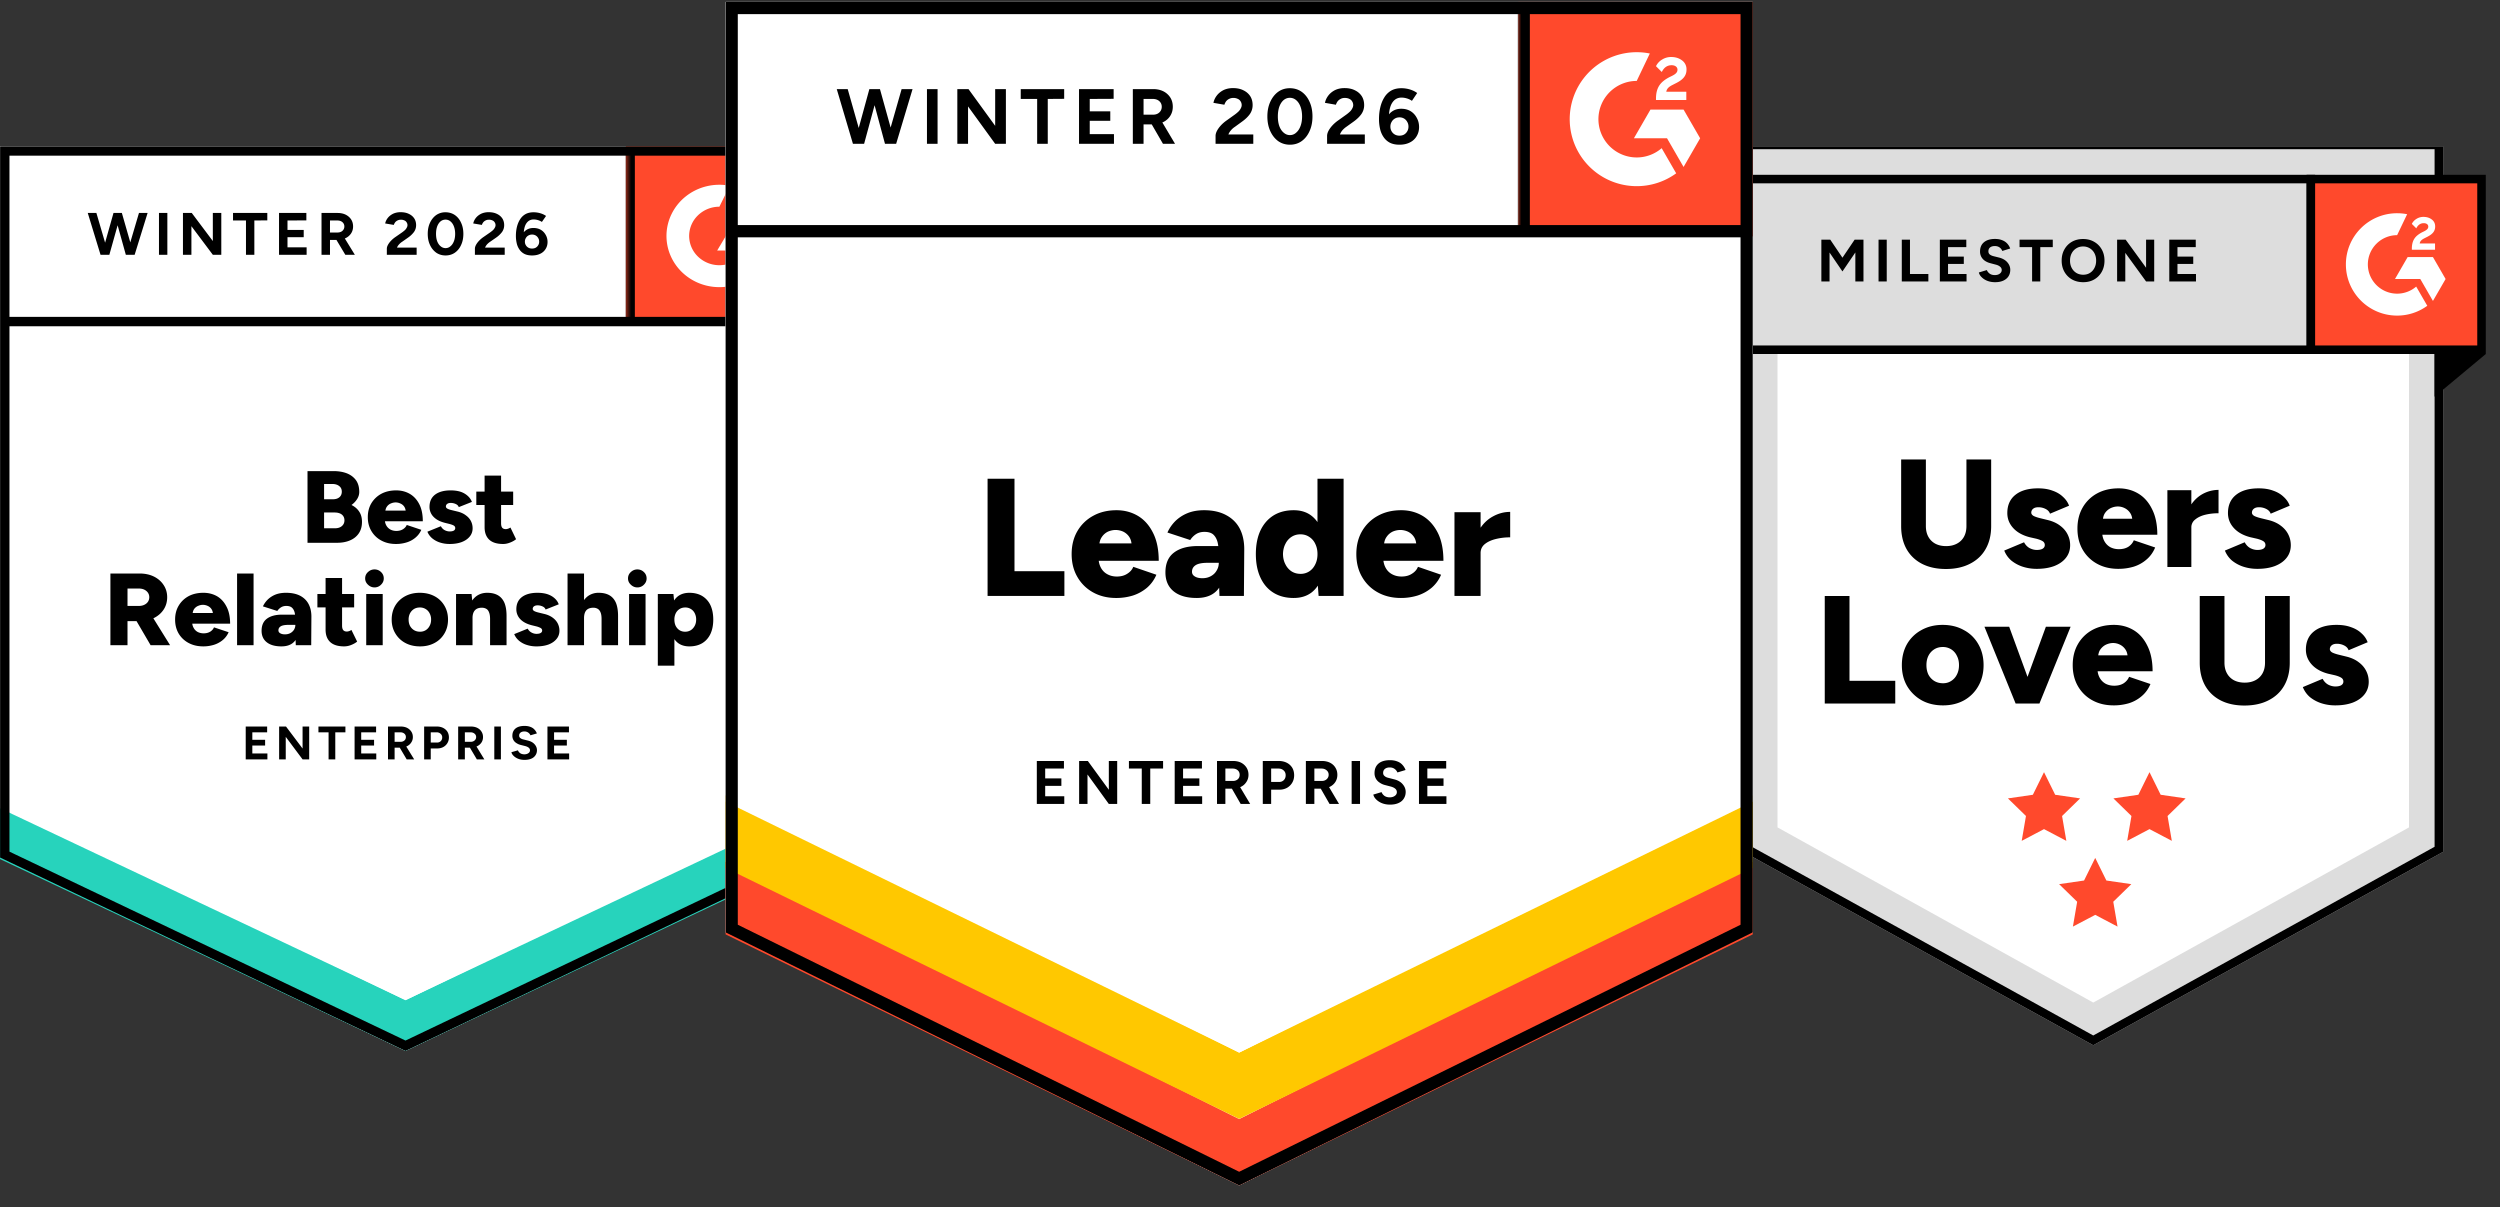 <svg xmlns="http://www.w3.org/2000/svg" width="410" height="198" fill="none" viewBox="0 0 410 198"><rect x="0" y="0" width="410" height="198" fill="#333333" stroke="none"/><g clip-path="url(#a)"><g clip-path="url(#b)"><path fill="#ddd" d="m285.912 139.698 57.381 31.721 57.38-31.721V23.071H285.912z"/><path stroke="#000" stroke-width="1.4" d="m399.973 139.285-56.68 31.335-56.681-31.335V23.771h113.361z"/><path fill="#fff" d="m291.511 135.693 51.782 28.729 51.782-28.729V30.068H291.511z"/><path fill="#ff492c" d="m335.218 126.635 1.83 3.707 4.091.595-2.96 2.886.699 4.076-3.66-1.926-3.659 1.926.699-4.076-2.961-2.886 4.092-.595zM352.518 126.635l1.83 3.707 4.091.595-2.96 2.886.699 4.076-3.66-1.926-3.659 1.926.699-4.076-2.961-2.886 4.091-.595zM343.616 140.698l1.829 3.707 4.091.595-2.96 2.886.699 4.075-3.659-1.925-3.66 1.925.699-4.075-2.961-2.886 4.092-.595z"/><path fill="#000" d="M319.119 93.314q-2.267 0-3.93-.857-1.637-.856-2.519-2.418-.88-1.587-.881-3.754V75.354h4.055v10.933q0 1.006.403 1.738.403.73 1.134 1.133.756.404 1.789.403 1.007 0 1.763-.403.756-.402 1.159-1.133.403-.73.403-1.739V75.354h4.056v10.933q0 2.166-.907 3.753-.882 1.562-2.57 2.418-1.662.857-3.955.857m14.917-.025a7.4 7.4 0 0 1-2.317-.353 5.9 5.9 0 0 1-1.864-1.008q-.781-.68-1.159-1.637l3.249-1.36q.328.63.907.957.58.302 1.184.302t.958-.201q.352-.227.352-.605a.71.71 0 0 0-.352-.63q-.354-.225-1.033-.403l-1.109-.252q-1.738-.453-2.695-1.511t-.957-2.444q0-1.94 1.335-2.998t3.703-1.058q1.36 0 2.368.378 1.032.353 1.713 1.008.705.63 1.007 1.461l-3.123 1.31q-.177-.504-.731-.78a2.6 2.6 0 0 0-1.184-.278q-.554 0-.856.252a.79.79 0 0 0-.303.63q0 .302.353.529.378.201 1.083.378l1.335.327q1.184.303 1.991.932.805.605 1.209 1.436.403.806.403 1.738 0 1.209-.706 2.091-.68.857-1.914 1.335-1.234.454-2.847.454m13.365 0q-1.965 0-3.477-.832a6.05 6.05 0 0 1-2.368-2.317q-.856-1.486-.856-3.451t.856-3.452a6.05 6.05 0 0 1 2.368-2.317q1.537-.832 3.527-.832 1.788 0 3.225.857 1.436.857 2.267 2.57.856 1.688.856 4.181h-9.472l.429-.478q0 .855.352 1.511.353.655.983 1.008.63.327 1.41.327.933 0 1.562-.403.63-.428.882-1.058l3.502 1.184q-.504 1.21-1.436 1.99a5.9 5.9 0 0 1-2.091 1.159 8.8 8.8 0 0 1-2.519.353m-2.545-7.684-.403-.529h5.643l-.378.53q0-.958-.378-1.487a2.25 2.25 0 0 0-.932-.806 2.5 2.5 0 0 0-1.083-.252q-.554 0-1.134.252a2.4 2.4 0 0 0-.957.806q-.378.53-.378 1.486m13.492.857q0-2.04.806-3.4.831-1.362 2.066-2.041a5.44 5.44 0 0 1 2.62-.68v3.829q-1.159 0-2.192.251-1.008.252-1.637.781a1.6 1.6 0 0 0-.63 1.31zm-2.897 6.524V80.391h3.93v12.595zm14.773.303a7.4 7.4 0 0 1-2.317-.353 5.9 5.9 0 0 1-1.865-1.008 4.2 4.2 0 0 1-1.158-1.637l3.249-1.36q.328.63.907.957.58.302 1.184.302.605 0 .957-.201.353-.227.353-.605a.71.71 0 0 0-.353-.63q-.353-.225-1.032-.403l-1.109-.252q-1.738-.453-2.695-1.511-.958-1.058-.958-2.444 0-1.94 1.336-2.998 1.335-1.058 3.703-1.058 1.36 0 2.368.378 1.032.353 1.713 1.008.705.63 1.007 1.461l-3.123 1.31q-.177-.504-.731-.78a2.6 2.6 0 0 0-1.184-.278q-.554 0-.856.252a.79.79 0 0 0-.303.63q0 .302.353.529.378.201 1.083.378l1.335.327q1.185.303 1.99.932.807.605 1.21 1.436.402.806.403 1.738 0 1.209-.706 2.091-.68.857-1.914 1.335-1.234.454-2.847.454m-70.964 22.09V97.745h4.056v13.905h7.507v3.729zm19.396.302q-1.99 0-3.502-.831a6.4 6.4 0 0 1-2.393-2.343q-.856-1.487-.856-3.426t.831-3.426a6.04 6.04 0 0 1 2.368-2.318q1.536-.856 3.476-.856 1.99 0 3.502.856a5.83 5.83 0 0 1 2.368 2.318q.856 1.486.856 3.426t-.856 3.426a6.04 6.04 0 0 1-2.343 2.343q-1.512.831-3.451.831m0-3.628q.756 0 1.335-.377.605-.378.932-1.033.353-.68.353-1.562t-.353-1.537a2.5 2.5 0 0 0-.932-1.058 2.56 2.56 0 0 0-1.386-.378q-.78 0-1.385.378a2.66 2.66 0 0 0-.957 1.058q-.328.655-.328 1.537t.328 1.562q.352.655.957 1.033.63.377 1.436.377m12.259 3.326 4.61-12.596h4.056l-5.114 12.596zm-.353 0-5.114-12.596h4.056l4.61 12.596zm16.064.302q-1.965 0-3.477-.831a6.05 6.05 0 0 1-2.368-2.318q-.856-1.486-.856-3.451t.856-3.451a6.05 6.05 0 0 1 2.368-2.318q1.537-.831 3.527-.831 1.789 0 3.225.856 1.436.857 2.267 2.57.856 1.688.856 4.181h-9.472l.429-.478q0 .857.352 1.511.353.656.983 1.008.63.327 1.411.327.932 0 1.561-.403.63-.428.882-1.058l3.502 1.184q-.504 1.21-1.436 1.99a5.9 5.9 0 0 1-2.091 1.159 8.8 8.8 0 0 1-2.519.353m-2.545-7.683-.403-.529h5.643l-.378.529q0-.958-.377-1.487a2.25 2.25 0 0 0-.933-.806 2.5 2.5 0 0 0-1.083-.252q-.554 0-1.133.252-.555.252-.958.806-.378.529-.378 1.487m24.006 7.708q-2.267 0-3.93-.856-1.637-.856-2.519-2.419-.88-1.587-.881-3.753V97.745h4.055v10.933q0 1.008.404 1.738a2.83 2.83 0 0 0 1.133 1.134q.756.403 1.789.403 1.007 0 1.763-.403.756-.404 1.159-1.134t.403-1.738V97.745h4.056v10.933q0 2.166-.907 3.753-.882 1.563-2.57 2.419-1.662.856-3.955.856m14.917-.025a7.4 7.4 0 0 1-2.317-.353 5.9 5.9 0 0 1-1.865-1.007q-.78-.681-1.158-1.638l3.249-1.36q.328.63.907.957.58.303 1.184.302.604 0 .957-.201.353-.227.353-.605a.71.71 0 0 0-.353-.629q-.353-.227-1.032-.404l-1.109-.251q-1.738-.455-2.695-1.512-.957-1.058-.958-2.443 0-1.94 1.336-2.998 1.335-1.058 3.703-1.058 1.36 0 2.368.378 1.032.353 1.713 1.007.705.63 1.007 1.461l-3.123 1.31q-.176-.504-.731-.781a2.6 2.6 0 0 0-1.184-.277q-.554 0-.856.252a.79.79 0 0 0-.303.63q0 .302.353.529.378.201 1.083.378l1.335.327q1.185.303 1.99.932.807.605 1.21 1.436.402.807.403 1.738 0 1.21-.706 2.091-.68.857-1.914 1.335-1.234.454-2.847.454"/><path fill="#ddd" d="M378.98 29.369h-99.365v27.99h99.365z"/><path stroke="#000" stroke-width="1.4" d="M378.98 29.369h-99.365v27.99h99.365z"/><path fill="#000" d="M298.703 46.163v-6.858h1.46l1.998 2.959 1.999-2.959h1.449v6.858h-1.332v-4.761l-2.116 3.115-2.116-3.106v4.752zm9.379 0v-6.858h1.343v6.858zm3.812 0v-6.858h1.342v5.633h3.017v1.225zm6.241 0v-6.858h4.34v1.225h-2.997v1.557h2.586v1.195h-2.586v1.656h3.036v1.225zm9.051.117q-.519 0-.97-.127a3 3 0 0 1-.803-.353 2.7 2.7 0 0 1-.588-.519 1.5 1.5 0 0 1-.294-.597l1.313-.392q.127.333.451.578.322.234.813.245.52.009.842-.226.333-.236.333-.607a.67.67 0 0 0-.264-.539q-.255-.226-.705-.343l-.892-.235a2.9 2.9 0 0 1-.882-.382 1.94 1.94 0 0 1-.597-.647 1.8 1.8 0 0 1-.216-.891q0-.97.637-1.509.646-.549 1.822-.548.657 0 1.146.195.5.186.833.54.333.352.51.832l-1.303.402a1.2 1.2 0 0 0-.431-.568q-.315-.236-.794-.236-.49 0-.774.226-.274.225-.274.636a.64.64 0 0 0 .215.51q.225.186.608.284l.901.225q.882.216 1.371.774.49.558.49 1.244 0 .608-.294 1.068-.294.45-.852.706t-1.352.254m6.078-.117V40.53h-2.057v-1.225h5.447v1.225h-2.048v5.633zm8.386.117q-1.038 0-1.842-.45a3.3 3.3 0 0 1-1.244-1.254q-.451-.804-.451-1.832 0-1.05.451-1.842.45-.804 1.234-1.254.794-.45 1.822-.45 1.039 0 1.823.46.793.45 1.244 1.254.45.794.45 1.832 0 1.028-.45 1.832a3.26 3.26 0 0 1-1.235 1.254q-.783.45-1.802.45m0-1.224q.627 0 1.097-.294.48-.304.745-.823.274-.52.274-1.195 0-.687-.274-1.205a2.06 2.06 0 0 0-1.872-1.117 2.06 2.06 0 0 0-1.861 1.117q-.274.519-.274 1.205 0 .676.274 1.195.275.519.764.823.49.294 1.127.294m5.556 1.107v-6.858h1.401l3.35 4.605v-4.605h1.332v6.858h-1.332l-3.409-4.693v4.693zm8.556 0v-6.858h4.34v1.225h-2.998v1.557h2.587v1.195h-2.587v1.656h3.037v1.225z"/><path fill="#ff492c" stroke="#000" stroke-width="1.4" d="M406.97 29.369h-27.99v27.99h27.99z"/><path fill="#fff" fill-rule="evenodd" d="M399.345 39.923h-2.512c.068-.394.311-.613.804-.863l.463-.235c.827-.424 1.267-.9 1.267-1.68q0-.739-.569-1.158c-.371-.28-.827-.417-1.35-.417a2.1 2.1 0 0 0-1.146.326c-.341.212-.6.484-.759.825l.729.727q.42-.85 1.229-.848c.455 0 .736.234.736.56 0 .273-.137.5-.66.764l-.296.144q-.966.487-1.351 1.12c-.258.417-.387.954-.387 1.598v.174h3.802zM399.003 42.162h-4.151l-2.076 3.597h4.152l2.075 3.596 2.076-3.596z" clip-rule="evenodd"/><path fill="#fff" fill-rule="evenodd" d="M393.128 48.16a4.805 4.805 0 0 1-4.801-4.796 4.804 4.804 0 0 1 4.801-4.797l1.643-3.437a8.5 8.5 0 0 0-1.643-.16c-4.64 0-8.401 3.758-8.401 8.394s3.761 8.394 8.401 8.394a8.37 8.37 0 0 0 4.947-1.61l-1.82-3.15a4.78 4.78 0 0 1-3.127 1.163" clip-rule="evenodd"/><path fill="#000" d="m287.312 65.056-8.397-6.997h8.397zM399.273 65.056l8.397-6.997h-8.397z"/></g></g><g clip-path="url(#c)"><path fill="#fff" d="m0 140.627 66.5 31.721 66.5-31.721V24H0z"/><path fill="#fff" d="m0 140.627 66.5 31.721 66.5-31.721V24H0z"/><path fill="#000" d="m20.767 41.784 2.024-6.858h1.416l-2.125 6.858zm-4.28 0-2.095-6.858h1.416l2.01 6.858zm.189 0 1.937-6.858h1.243l-1.923 6.858zm3.96 0-1.907-6.858h1.257l1.966 6.858zm5.436 0v-6.858h1.374v6.858zm3.933 0v-6.858h1.445l3.455 4.604v-4.604h1.388v6.858h-1.388l-3.513-4.689v4.689zm10.336 0v-5.626h-2.125v-1.232h5.623v1.218l-2.125.014v5.626zm5.421 0v-6.858h4.482v1.218l-3.094.014v1.553h2.66v1.19h-2.66v1.665h3.137v1.218zm6.968 0v-6.858h2.631q.752 0 1.33.28.578.294.896.784t.319 1.147q0 .645-.333 1.148a2.2 2.2 0 0 1-.925.784q-.593.28-1.33.28h-1.2v2.435zm3.903 0-1.648-2.758 1.07-.727 2.14 3.485zm-2.515-3.653h1.258q.303 0 .564-.126a1 1 0 0 0 .39-.35.93.93 0 0 0 .144-.518q0-.434-.332-.714-.318-.266-.839-.266h-1.185zm9.324 3.653v-.994q0-.28.174-.616.188-.35.506-.686.333-.35.766-.643l1.07-.742q.216-.155.42-.336.201-.182.317-.406.13-.225.13-.42a.8.8 0 0 0-.13-.462.75.75 0 0 0-.361-.322 1.3 1.3 0 0 0-.593-.125q-.303 0-.55.126a1.1 1.1 0 0 0-.39.307q-.144.197-.216.42l-1.417-.238q.101-.49.433-.91.333-.42.868-.685a2.9 2.9 0 0 1 1.229-.252q.795 0 1.359.28.564.265.881.742.304.475.304 1.105t-.362 1.134a4.2 4.2 0 0 1-.983.924l-.954.671a2.3 2.3 0 0 0-.506.434 1.8 1.8 0 0 0-.332.518h3.224v1.176zm9.628.111q-.852 0-1.517-.447a3.16 3.16 0 0 1-1.027-1.26q-.376-.798-.376-1.833t.376-1.834q.376-.797 1.026-1.26a2.6 2.6 0 0 1 1.504-.447q.867 0 1.532.448.666.462 1.027 1.26.376.797.376 1.833 0 1.035-.376 1.833-.361.798-1.027 1.26-.65.447-1.518.447m0-1.203q.463 0 .81-.308.36-.294.564-.826.202-.518.202-1.203t-.202-1.218-.564-.825a1.23 1.23 0 0 0-.824-.294 1.25 1.25 0 0 0-.81.294q-.346.292-.549.825-.188.532-.188 1.218t.188 1.203q.203.532.564.826.36.308.81.308m4.814 1.092v-.994q0-.28.174-.616.188-.35.506-.686a4.6 4.6 0 0 1 .766-.643l1.07-.742q.216-.155.42-.336.201-.182.317-.406.13-.225.13-.42a.8.8 0 0 0-.13-.462.75.75 0 0 0-.361-.322 1.3 1.3 0 0 0-.608-.125q-.303 0-.534.126a1.1 1.1 0 0 0-.39.307q-.146.197-.218.42l-1.416-.238q.101-.49.433-.91.333-.42.868-.685a2.9 2.9 0 0 1 1.229-.252q.795 0 1.359.28.564.265.881.742.304.475.304 1.105t-.361 1.134a4.2 4.2 0 0 1-.983.924l-.97.671q-.288.196-.505.434a2 2 0 0 0-.318.518h3.224v1.176zm9.368.111q-.708 0-1.214-.237a2.2 2.2 0 0 1-.824-.7 2.9 2.9 0 0 1-.463-1.022 5.3 5.3 0 0 1-.144-1.26q0-.783.173-1.483.175-.7.52-1.231.347-.546.897-.854.55-.294 1.315-.294a4 4 0 0 1 1.085.154q.534.154.954.448l-.68.98a2.558 2.558 0 0 0-1.344-.406q-.78 0-1.215.657-.448.672-.433 2.114l-.275-.196q.231-.533.723-.854.492-.322 1.157-.322.68 0 1.2.294.52.307.809.84.303.517.304 1.161 0 .645-.319 1.148a2.03 2.03 0 0 1-.881.784q-.564.28-1.345.28m0-1.133q.348 0 .607-.14.261-.154.405-.406.16-.252.16-.588t-.16-.587a1.1 1.1 0 0 0-.405-.42 1.17 1.17 0 0 0-.607-.154q-.332 0-.593.154a1.05 1.05 0 0 0-.419.42q-.159.252-.159.587 0 .336.16.588.144.252.418.406.261.14.593.14M50.432 89.017V77.261h4.25q1.243 0 2.197.364.955.378 1.504 1.134.535.756.535 1.917 0 .615-.347 1.162-.333.545-.926.98.839.42 1.273 1.105.448.672.448 1.665 0 1.105-.52 1.876-.522.77-1.446 1.161-.911.392-2.14.392zm2.718-2.38h1.792q.708 0 1.128-.363.42-.364.419-.938 0-.6-.434-.951-.433-.336-1.2-.336H53.15zm0-4.757h1.445q.665 0 1.055-.322.405-.336.405-.924 0-.602-.434-.924-.419-.336-1.127-.336H53.15zm11.782 7.333q-1.345 0-2.386-.56a4.15 4.15 0 0 1-1.633-1.553q-.593-.994-.593-2.281 0-1.316.593-2.296a4.26 4.26 0 0 1 1.648-1.553q1.04-.546 2.414-.546 1.229 0 2.212.56.997.574 1.576 1.707.578 1.12.578 2.8h-6.52l.289-.323q0 .574.246 1.008.245.434.68.672.432.225.968.224.636 0 1.084-.28t.622-.7l2.385.798a3.45 3.45 0 0 1-.983 1.301 4.1 4.1 0 0 1-1.446.77 5.8 5.8 0 0 1-1.734.252m-1.75-5.136-.274-.336h3.888l-.245.336q0-.615-.26-.994a1.44 1.44 0 0 0-.651-.518 1.8 1.8 0 0 0-.752-.168q-.39 0-.78.168a1.44 1.44 0 0 0-.651.518q-.275.378-.275.994m10.568 5.136a5.2 5.2 0 0 1-1.59-.238 3.8 3.8 0 0 1-1.272-.686 2.75 2.75 0 0 1-.796-1.091l2.212-.896q.231.434.622.644.404.21.824.21.434 0 .68-.14a.47.47 0 0 0 .23-.406.47.47 0 0 0-.245-.42q-.246-.14-.723-.266l-.737-.182q-1.215-.308-1.865-.993a2.3 2.3 0 0 1-.65-1.624q0-1.302.91-2.001.925-.7 2.559-.7.91 0 1.62.224a3.3 3.3 0 0 1 1.17.672q.477.42.694.993l-2.154.854q-.115-.336-.492-.504a1.9 1.9 0 0 0-.824-.182q-.39 0-.592.168a.5.5 0 0 0-.203.42q0 .21.246.35t.737.252l.926.224q.81.195 1.358.616.564.405.839.951t.275 1.176q0 .784-.477 1.357-.478.588-1.33.91-.84.308-1.952.308m8.775 0q-1.546 0-2.299-.714-.75-.714-.751-2.029v-8.467h2.703v7.81q0 .503.188.74.188.225.593.225.159 0 .361-.07.218-.07.39-.196l.926 1.917q-.405.335-.998.56-.578.225-1.113.224m-4.41-6.396V80.62h6.044v2.197zm-60.008 22.994V94.055h4.77q1.33 0 2.343.49 1.026.504 1.604 1.386.593.881.593 2.015 0 1.148-.593 2.043-.593.882-1.619 1.386-1.041.49-2.37.49H20.91v3.946zm6.592 0-2.732-4.674 2.096-1.484 3.831 6.158zm-3.788-6.438h1.88q.492 0 .867-.181.39-.183.607-.504a1.34 1.34 0 0 0 .217-.742q0-.615-.477-1.022-.477-.406-1.258-.406h-1.835zm12.419 6.634q-1.359 0-2.4-.56a4.16 4.16 0 0 1-1.634-1.553q-.578-.994-.578-2.281 0-1.315.593-2.296.593-.993 1.633-1.553 1.041-.546 2.415-.546 1.228 0 2.226.56.983.574 1.561 1.707.593 1.12.593 2.799h-6.534l.303-.321q0 .573.246 1.007.231.434.665.672.434.224.983.224.636 0 1.084-.28.435-.28.607-.7l2.4.798a3.45 3.45 0 0 1-.983 1.301 4.3 4.3 0 0 1-1.446.77 5.9 5.9 0 0 1-1.734.252m-1.75-5.136-.289-.336h3.89l-.247.336q0-.616-.26-.994a1.46 1.46 0 0 0-.636-.518 1.9 1.9 0 0 0-.766-.167q-.376 0-.766.167a1.53 1.53 0 0 0-.665.518q-.26.378-.26.994m7.3 4.94V94.055h2.704v11.756zm9.629 0-.072-1.819v-2.365q0-.672-.116-1.176-.13-.504-.434-.784-.318-.294-.94-.294-.49 0-.852.224-.361.225-.622.602l-2.356-.756q.289-.615.795-1.12a4 4 0 0 1 1.258-.81q.75-.295 1.734-.295 1.359 0 2.299.476.94.49 1.402 1.371.463.868.463 2.058l-.03 4.688zm-2.356.196q-1.548 0-2.4-.672-.853-.67-.853-1.889 0-1.33.882-1.987.896-.658 2.486-.658h2.371v1.679h-1.344q-.868 0-1.258.238-.375.238-.376.658 0 .308.29.476.288.182.78.182.506 0 .896-.21.375-.21.593-.56.216-.364.217-.784h.68q0 1.68-.738 2.603-.723.924-2.226.924m10.293 0q-1.533 0-2.299-.714-.752-.713-.752-2.029v-8.467H56.1v7.809q0 .504.202.742.188.224.578.224.16 0 .376-.07.202-.07.376-.196l.94 1.917q-.42.336-.998.56a3.1 3.1 0 0 1-1.127.224m-4.395-6.396v-2.197h6.028v2.197zm8.009 6.2v-8.397h2.703v8.397zm1.359-9.475q-.608 0-1.07-.447-.463-.434-.463-1.022 0-.63.463-1.05.462-.433 1.07-.433.62 0 1.07.433.448.42.448 1.05 0 .587-.449 1.022a1.46 1.46 0 0 1-1.07.448m7.474 9.671q-1.373 0-2.415-.56a4.16 4.16 0 0 1-1.633-1.553q-.607-.994-.607-2.281 0-1.289.578-2.281.593-.994 1.633-1.554 1.056-.56 2.386-.56 1.373 0 2.428.56a4.05 4.05 0 0 1 1.62 1.553q.592.994.592 2.282 0 1.287-.592 2.281a4.05 4.05 0 0 1-1.62 1.553q-1.041.56-2.37.56m0-2.407q.52 0 .925-.252t.636-.7q.246-.447.246-1.035a2.1 2.1 0 0 0-.246-1.036 1.7 1.7 0 0 0-.65-.7 1.77 1.77 0 0 0-.955-.252q-.534 0-.954.252-.405.252-.65.7a2.2 2.2 0 0 0-.232 1.036q0 .588.231 1.035.246.448.665.7t.984.252m5.898 2.211v-8.397h2.544l.16 1.54v6.857zm5.58 0v-4.296h2.703v4.296zm0-4.296q0-.672-.159-1.064-.143-.406-.434-.588a1.4 1.4 0 0 0-.708-.196q-.78-.014-1.171.406-.405.434-.405 1.302h-.81q0-1.33.405-2.254.42-.937 1.142-1.427.723-.476 1.677-.476 1.04 0 1.75.406.708.406 1.07 1.246.346.84.346 2.155v.49zm7.619 4.492a5.1 5.1 0 0 1-1.59-.238 3.7 3.7 0 0 1-1.273-.686 2.74 2.74 0 0 1-.795-1.091l2.212-.896q.231.434.636.644.39.21.81.21.433 0 .68-.14.245-.154.245-.406 0-.265-.26-.42a3.2 3.2 0 0 0-.723-.266l-.737-.182q-1.215-.308-1.865-.993a2.31 2.31 0 0 1-.65-1.624q0-1.3.91-2.001.925-.7 2.559-.7.91 0 1.619.224.708.239 1.185.672.477.42.68.993l-2.154.854q-.116-.336-.492-.504a1.9 1.9 0 0 0-.824-.181q-.375 0-.593.167a.5.5 0 0 0-.202.42q0 .21.246.35.26.14.737.252l.925.224q.81.196 1.374.616.549.406.824.951.274.546.274 1.176 0 .784-.477 1.358-.477.587-1.315.909-.853.308-1.966.308m5.088-.196V94.055h2.704v11.756zm5.58 0v-4.296h2.704v4.296zm0-4.296q0-.672-.159-1.064-.159-.406-.448-.588a1.37 1.37 0 0 0-.694-.196q-.78-.014-1.185.406-.39.434-.39 1.302h-.824q0-1.33.419-2.254.42-.937 1.142-1.427a2.93 2.93 0 0 1 1.648-.476q1.07 0 1.778.406t1.07 1.246q.347.84.347 2.155v.49zm4.511 4.296v-8.397h2.703v8.397zm1.359-9.475q-.608 0-1.07-.447-.463-.434-.463-1.022 0-.63.463-1.05.462-.433 1.07-.433.621 0 1.07.433.447.42.448 1.05 0 .587-.448 1.022a1.46 1.46 0 0 1-1.07.448m3.354 12.834V97.414h2.559l.159 1.54v10.216zm5.175-3.163q-1.07 0-1.807-.518-.723-.531-1.084-1.525-.376-.994-.376-2.351 0-1.372.376-2.365.361-.98 1.084-1.512.738-.518 1.807-.518 1.214 0 2.096.518a3.5 3.5 0 0 1 1.359 1.511q.463.994.463 2.366 0 1.357-.463 2.351-.477.994-1.359 1.525-.882.518-2.096.518m-.694-2.407q.521 0 .925-.252.391-.252.637-.7.245-.447.245-1.035a2.2 2.2 0 0 0-.231-1.036 1.63 1.63 0 0 0-.636-.7 1.7 1.7 0 0 0-.925-.252q-.52 0-.926.252a1.74 1.74 0 0 0-.636.714 2.3 2.3 0 0 0-.216 1.022q0 .588.216 1.035.232.448.622.7.405.252.925.252M40.298 124.537v-5.388h3.513v.951h-2.429v1.232h2.096v.937h-2.096v1.302h2.472v.966zm5.479 0v-5.388h1.127l2.718 3.61v-3.61h1.084v5.388h-1.084l-2.76-3.695v3.695zm8.11 0V120.1h-1.663v-.951h4.424v.951h-1.662v4.437zm4.265 0v-5.388h3.527v.951h-2.443v1.232h2.11v.937h-2.11v1.302h2.472v.966zm5.479 0v-5.388h2.067q.593 0 1.04.209a1.8 1.8 0 0 1 .71.616q.26.392.26.91 0 .503-.275.896-.261.405-.723.615-.463.224-1.055.224h-.94v1.918zm3.064 0-1.286-2.17.824-.573 1.691 2.743zm-1.98-2.883h.997a.9.9 0 0 0 .434-.098.77.77 0 0 0 .318-.28.75.75 0 0 0 .101-.392.7.7 0 0 0-.245-.56q-.261-.224-.665-.224h-.94zm4.843 2.883v-5.388h2.067q.579 0 1.04.223.45.225.71.63.245.406.245.938a1.75 1.75 0 0 1-.91 1.567q-.434.238-.998.238h-1.07v1.792zm1.084-2.757h1.04q.363 0 .608-.238a.83.83 0 0 0 .231-.602.75.75 0 0 0-.26-.602.95.95 0 0 0-.665-.238h-.954zm4.496 2.757v-5.388h2.067q.593 0 1.041.209.463.225.708.616.26.392.26.91 0 .503-.26.896a1.74 1.74 0 0 1-.737.615q-.462.224-1.04.224h-.94v1.918zm3.065 0-1.287-2.17.839-.573 1.677 2.743zm-1.966-2.883h.983a.9.9 0 0 0 .433-.098.77.77 0 0 0 .318-.28.68.68 0 0 0 .116-.392.68.68 0 0 0-.26-.56q-.26-.224-.665-.224h-.925zm4.828 2.883v-5.388h1.084v5.388zm4.959.084q-.42 0-.781-.098a2.4 2.4 0 0 1-.65-.28 2 2 0 0 1-.478-.406 1.1 1.1 0 0 1-.245-.476l1.07-.308q.1.266.36.462.261.182.666.196.42 0 .68-.182.273-.182.274-.476a.55.55 0 0 0-.217-.434q-.203-.167-.578-.266l-.723-.182a2.1 2.1 0 0 1-.708-.307 1.353 1.353 0 0 1-.665-1.204q0-.756.52-1.19.52-.42 1.475-.419.534 0 .94.153.404.141.664.42.274.28.42.658l-1.056.308a1 1 0 0 0-.347-.434 1.06 1.06 0 0 0-.65-.196q-.39 0-.622.182a.6.6 0 0 0-.231.504.46.46 0 0 0 .188.392q.173.153.477.224l.737.182q.723.168 1.113.601.405.449.405.98 0 .475-.246.84a1.48 1.48 0 0 1-.694.56q-.448.195-1.098.196m3.758-.084v-5.388h3.528v.951h-2.443v1.232h2.096v.937h-2.096v1.302h2.472v.966z"/><path fill="#ff492c" d="M102.641 24H133v29.39h-30.359z"/><mask id="d" width="31" height="30" x="102" y="24" maskUnits="userSpaceOnUse" style="mask-type:luminance"><path fill="#fff" d="M102.641 24H133v29.39h-30.359z"/></mask><g mask="url(#d)"><path fill="#fff" fill-rule="evenodd" d="M124.4 35.255h-2.594c.071-.393.321-.613.83-.862l.479-.235c.854-.424 1.31-.902 1.31-1.68a1.33 1.33 0 0 0-.144-.651 1.36 1.36 0 0 0-.445-.508c-.384-.28-.854-.417-1.395-.417a2.2 2.2 0 0 0-1.184.326 1.96 1.96 0 0 0-.783.826l.751.727c.291-.569.714-.849 1.271-.849.47 0 .76.235.76.56 0 .273-.141.5-.682.764l-.305.145c-.666.326-1.129.696-1.395 1.12-.267.416-.4.954-.4 1.597v.174h3.926v-1.037m-.354 2.24h-4.288l-2.144 3.596h4.288l2.144 3.596 2.145-3.596z" clip-rule="evenodd"/><path fill="#fff" fill-rule="evenodd" d="M117.978 43.494a5.05 5.05 0 0 1-3.504-1.406 4.73 4.73 0 0 1-1.454-3.392 4.72 4.72 0 0 1 1.455-3.39 5.05 5.05 0 0 1 3.503-1.406l1.698-3.437a8.96 8.96 0 0 0-3.802.087 8.8 8.8 0 0 0-3.398 1.653 8.44 8.44 0 0 0-2.34 2.902 8.147 8.147 0 0 0-.173 6.805 8.4 8.4 0 0 0 1.881 2.724 8.7 8.7 0 0 0 2.814 1.82 8.9 8.9 0 0 0 3.32.638 8.84 8.84 0 0 0 5.111-1.61l-1.88-3.151a5.03 5.03 0 0 1-3.231 1.163" clip-rule="evenodd"/><path stroke="#000" stroke-width="1.535" d="M103.348 24.934v27.805"/></g><path fill="#27d3bc" d="M0 140.887v-9.097l66.5 32.248L133 131.79v9.097l-66.5 31.461z"/><path fill="#fff" d="M0 132.554v-9.096l66.5 32.247 66.5-32.247v9.096l-66.5 31.461z"/><path fill="#fff" d="M0 124.248v-9.096L66.5 147.4l66.5-32.248v9.096l-66.5 31.461z"/><path stroke="#000" stroke-width="1.535" d="M132.385 52.739H.903m131.312 87.416L66.5 171.501.785 140.155V24.76h131.43z"/></g><g clip-path="url(#e)"><path fill="#fff" d="m119 152.899 84.223 41.5 84.224-41.5V.319H119z"/><path fill="#fff" d="m119 152.899 84.223 41.5 84.224-41.5V.319H119z"/><path fill="#000" d="m145.302 23.585 2.563-8.972h1.794l-2.691 8.972zm-5.42 0-2.655-8.972h1.795l2.545 8.972zm.238 0 2.454-8.972h1.574l-2.435 8.972zm5.017 0-2.417-8.972h1.593l2.49 8.972zm6.884 0v-8.972h1.74v8.972zm4.98 0v-8.972h1.831l4.376 6.024v-6.024h1.758v8.972h-1.758l-4.449-6.134v6.134zm13.092 0v-7.36h-2.692v-1.612h7.123v1.593l-2.692.019v7.36zm6.866 0v-8.972h5.676v1.593l-3.919.019v2.032h3.369v1.556h-3.369v2.179h3.974v1.593zm8.825 0v-8.972h3.332q.952 0 1.685.367a2.9 2.9 0 0 1 1.135 1.025q.403.641.403 1.501 0 .843-.422 1.502a2.8 2.8 0 0 1-1.171 1.025 3.8 3.8 0 0 1-1.685.366h-1.519v3.186zm4.943 0-2.087-3.607 1.355-.952 2.71 4.559zm-3.185-4.779h1.592q.385 0 .715-.165.31-.165.494-.457.183-.293.183-.678 0-.567-.421-.934-.404-.348-1.062-.347h-1.501zm11.809 4.779v-1.3q0-.366.22-.806.238-.457.641-.897.42-.458.97-.842l1.355-.97q.274-.202.531-.44.256-.237.403-.53.165-.295.165-.55 0-.348-.165-.604a.96.96 0 0 0-.458-.421 1.6 1.6 0 0 0-.751-.165 1.46 1.46 0 0 0-.695.165 1.4 1.4 0 0 0-.495.402 2 2 0 0 0-.274.55l-1.795-.312q.129-.64.55-1.19.42-.549 1.098-.897.696-.33 1.556-.33 1.007 0 1.721.367.715.348 1.117.97.385.622.385 1.447a2.54 2.54 0 0 1-.458 1.483q-.457.64-1.245 1.208l-1.208.879q-.385.256-.641.567a2.3 2.3 0 0 0-.421.678h4.083v1.538zm12.194.146q-1.08 0-1.922-.586-.825-.604-1.3-1.647t-.476-2.399q0-1.355.476-2.398.475-1.044 1.3-1.648.824-.585 1.904-.586 1.098 0 1.941.586.841.604 1.3 1.648.476 1.043.476 2.398t-.476 2.399q-.459 1.043-1.3 1.647-.824.586-1.923.586m0-1.574a1.47 1.47 0 0 0 1.026-.403q.458-.384.714-1.08.256-.678.256-1.575t-.256-1.593-.714-1.08a1.53 1.53 0 0 0-1.044-.384q-.568 0-1.025.384-.44.384-.696 1.08-.238.696-.238 1.593t.238 1.575q.256.696.714 1.08.458.403 1.025.403m6.097 1.428v-1.3q0-.366.22-.806.238-.457.641-.897.421-.458.97-.842l1.355-.97q.275-.202.531-.44.256-.237.403-.53.165-.295.165-.55 0-.348-.165-.604a.96.96 0 0 0-.458-.421q-.311-.165-.769-.165-.384 0-.677.165-.293.146-.495.402a2 2 0 0 0-.274.55l-1.795-.312q.129-.64.55-1.19.42-.549 1.098-.897.696-.33 1.557-.33 1.007 0 1.721.367.714.348 1.116.97.385.622.385 1.447a2.54 2.54 0 0 1-.458 1.483q-.458.64-1.245 1.208l-1.227.879q-.366.256-.64.567a2.5 2.5 0 0 0-.403.678h4.083v1.538zm11.865.146q-.897 0-1.538-.31a2.8 2.8 0 0 1-1.044-.916 3.8 3.8 0 0 1-.586-1.337 7 7 0 0 1-.183-1.648q0-1.025.22-1.94t.659-1.612a3.2 3.2 0 0 1 1.135-1.117q.696-.384 1.666-.384a4.8 4.8 0 0 1 1.374.201q.677.202 1.208.586l-.861 1.282a2.9 2.9 0 0 0-.86-.403 3.1 3.1 0 0 0-.842-.128q-.99 0-1.538.86-.568.88-.55 2.765l-.348-.256a2.5 2.5 0 0 1 .916-1.117q.622-.42 1.465-.421.86 0 1.519.384.66.403 1.026 1.099.384.677.384 1.52 0 .842-.403 1.5a2.6 2.6 0 0 1-1.116 1.026q-.715.366-1.703.366m0-1.483q.44 0 .769-.183.329-.201.512-.53.202-.33.202-.77t-.202-.769a1.4 1.4 0 0 0-.512-.549 1.45 1.45 0 0 0-.769-.201q-.421 0-.751.201a1.35 1.35 0 0 0-.531.55q-.201.329-.201.768 0 .44.201.77.183.329.531.53.33.183.751.183m-67.544 75.49V78.513h4.413v15.16h8.184v4.065zm21.093.33q-2.143 0-3.79-.916a6.64 6.64 0 0 1-2.582-2.545q-.934-1.611-.934-3.735 0-2.143.934-3.753a6.63 6.63 0 0 1 2.6-2.527q1.648-.915 3.827-.915 1.94 0 3.515.933 1.557.934 2.472 2.783.933 1.831.934 4.578h-10.327l.458-.513q0 .934.384 1.648.385.714 1.081 1.08.677.366 1.538.366 1.007 0 1.702-.457.714-.44.989-1.136l3.79 1.3a5.75 5.75 0 0 1-1.556 2.143 6.9 6.9 0 0 1-2.289 1.263 9.2 9.2 0 0 1-2.746.403m-2.783-8.404-.44-.55h6.152l-.384.55q0-1.008-.403-1.612a2.5 2.5 0 0 0-1.025-.878 3.1 3.1 0 0 0-1.209-.257q-.605 0-1.227.257a2.5 2.5 0 0 0-1.025.878q-.44.604-.439 1.612m19.719 8.074-.11-2.966v-3.863q0-1.1-.183-1.923-.201-.823-.696-1.3-.494-.457-1.483-.457-.768 0-1.336.347a3.2 3.2 0 0 0-.989.99l-3.735-1.228q.458-1.025 1.263-1.849a6.2 6.2 0 0 1 1.996-1.318q1.19-.495 2.746-.495 2.142.001 3.625.806 1.484.788 2.234 2.216.733 1.427.733 3.387l-.055 7.653zm-3.735.33q-2.436 0-3.79-1.099-1.337-1.099-1.337-3.094 0-2.18 1.392-3.24 1.41-1.081 3.936-1.081h3.754V92.3h-2.143q-1.373 0-1.977.385-.604.384-.604 1.08 0 .495.458.769.458.293 1.245.293.806 0 1.409-.348.604-.33.934-.915.348-.568.348-1.264h1.08q0 2.746-1.153 4.266-1.153 1.502-3.552 1.502m19.994-.33-.183-2.545v-16.68h4.284v19.225zm-4.083.33q-1.923 0-3.314-.86-1.392-.862-2.143-2.49-.75-1.613-.75-3.846 0-2.252.75-3.863.751-1.593 2.143-2.472 1.39-.86 3.314-.86 1.702 0 2.856.86 1.171.879 1.758 2.472.567 1.611.567 3.863 0 2.234-.567 3.845-.587 1.63-1.74 2.49-1.172.86-2.874.86m1.117-3.955a2.57 2.57 0 0 0 1.428-.403q.641-.42.988-1.153.367-.715.367-1.685 0-.952-.367-1.684a2.64 2.64 0 0 0-.988-1.136q-.622-.42-1.447-.42-.824 0-1.464.42a2.8 2.8 0 0 0-.989 1.136q-.385.732-.403 1.684.018.97.403 1.685a2.9 2.9 0 0 0 1.007 1.153q.64.403 1.465.403m16.46 3.955q-2.143 0-3.79-.916a6.64 6.64 0 0 1-2.582-2.545q-.933-1.611-.934-3.735 0-2.143.934-3.753a6.63 6.63 0 0 1 2.6-2.527q1.648-.915 3.827-.915 1.94 0 3.515.933 1.557.934 2.49 2.783.916 1.831.916 4.578h-10.327l.458-.513q0 .934.384 1.648.385.714 1.081 1.08.677.366 1.538.366 1.007 0 1.702-.457.714-.44.989-1.136l3.79 1.3a5.75 5.75 0 0 1-1.556 2.143 6.9 6.9 0 0 1-2.289 1.263 9.2 9.2 0 0 1-2.746.403m-2.783-8.404-.44-.55h6.152l-.384.55q0-1.008-.403-1.612a2.5 2.5 0 0 0-1.025-.878 3.1 3.1 0 0 0-1.209-.257 3.2 3.2 0 0 0-1.227.257 2.5 2.5 0 0 0-1.025.878q-.44.604-.439 1.612m14.721.97q0-2.234.897-3.717t2.252-2.215q1.354-.75 2.838-.75v4.174a9.7 9.7 0 0 0-2.362.274q-1.117.275-1.813.843-.677.567-.677 1.446zm-3.15 7.104V84.006h4.285v13.732zm-68.495 34.111V124.8h4.449v1.245h-3.076v1.611h2.655v1.227h-2.655v1.702h3.131v1.264zm6.939 0V124.8h1.428l3.442 4.723V124.8h1.373v7.049h-1.373l-3.497-4.834v4.834zm10.272 0v-5.804h-2.106V124.8h5.603v1.245h-2.106v5.804zm5.401 0V124.8h4.467v1.245h-3.094v1.611h2.673v1.227h-2.673v1.702h3.131v1.264zm6.939 0V124.8h2.618q.751 0 1.319.274.567.293.897.806t.329 1.19q0 .659-.347 1.172a2.1 2.1 0 0 1-.916.805 2.94 2.94 0 0 1-1.337.293h-1.19v2.509zm3.882 0-1.63-2.838 1.044-.751 2.142 3.589zm-2.509-3.772h1.264q.31 0 .549-.128a1 1 0 0 0 .403-.366q.128-.22.128-.513 0-.458-.311-.732-.33-.293-.843-.293h-1.19zm6.134 3.772V124.8h2.618q.733 0 1.319.292.567.293.897.824.31.531.311 1.227 0 .678-.311 1.209a2.33 2.33 0 0 1-.843.842 2.5 2.5 0 0 1-1.263.311h-1.355v2.344zm1.373-3.607h1.318q.459 0 .769-.312.293-.311.293-.787 0-.494-.329-.787-.33-.311-.842-.311h-1.209zm5.694 3.607V124.8h2.619q.75 0 1.318.274.587.293.897.806.33.513.33 1.19 0 .659-.33 1.172a2.2 2.2 0 0 1-.934.805q-.585.293-1.318.293h-1.19v2.509zm3.882 0-1.629-2.838 1.061-.751 2.124 3.589zm-2.49-3.772h1.245q.312 0 .549-.128a1 1 0 0 0 .403-.366.9.9 0 0 0 .147-.513.9.9 0 0 0-.33-.732q-.33-.293-.842-.293h-1.172zm6.115 3.772V124.8h1.374v7.049zm6.28.11q-.53 0-.988-.129a3 3 0 0 1-.824-.366 2.6 2.6 0 0 1-.604-.531 1.5 1.5 0 0 1-.312-.622l1.355-.403q.129.348.458.604.33.238.842.256.531 0 .861-.238.348-.238.348-.622a.73.73 0 0 0-.275-.568q-.256-.219-.732-.348l-.916-.238a2.6 2.6 0 0 1-.897-.402 1.8 1.8 0 0 1-.623-.66 1.8 1.8 0 0 1-.219-.915q0-.989.659-1.556.659-.55 1.867-.55.678 0 1.191.202.512.183.842.549.348.366.531.861l-1.337.402a1.3 1.3 0 0 0-.439-.567q-.33-.257-.824-.257-.495 0-.787.238-.294.239-.293.66 0 .329.238.512.219.202.604.293l.934.238q.915.22 1.409.788.513.585.513 1.281 0 .622-.311 1.099-.292.475-.879.732-.567.257-1.392.257m4.761-.11V124.8h4.467v1.245h-3.094v1.611h2.655v1.227h-2.655v1.702h3.131v1.264z"/><path fill="#ff492c" d="M248.997.32h38.45v38.449h-38.45z"/><mask id="f" width="40" height="39" x="248" y="0" maskUnits="userSpaceOnUse" style="mask-type:luminance"><path fill="#fff" d="M248.997.32h38.45v38.449h-38.45z"/></mask><g mask="url(#f)"><path fill="#fff" fill-rule="evenodd" d="M276.555 15.044h-3.285c.09-.515.406-.802 1.051-1.128l.606-.308c1.082-.555 1.659-1.179 1.659-2.197a1.78 1.78 0 0 0-.746-1.516c-.487-.366-1.082-.546-1.766-.546a2.75 2.75 0 0 0-1.5.427c-.43.254-.775.63-.992 1.08l.952.95c.368-.743.904-1.11 1.609-1.11.595 0 .963.309.963.733 0 .357-.179.654-.864 1l-.386.189c-.844.426-1.43.911-1.767 1.464-.339.546-.507 1.25-.507 2.091v.227h4.973v-1.356m-.449 2.93h-5.431l-2.715 4.705h5.431l2.715 4.705 2.717-4.705z" clip-rule="evenodd"/><path fill="#fff" fill-rule="evenodd" d="M268.421 25.822a6.284 6.284 0 0 1-6.28-6.276 6.287 6.287 0 0 1 6.28-6.275l2.15-4.497a10.987 10.987 0 0 0-12.302 14.976 10.99 10.99 0 0 0 10.152 6.78 10.95 10.95 0 0 0 6.473-2.106l-2.38-4.123a6.26 6.26 0 0 1-4.093 1.521" clip-rule="evenodd"/><path stroke="#000" stroke-width="2.008" d="M249.892 1.54v36.378"/></g><path fill="#ff492c" d="M119 153.24v-11.902l84.223 42.189 84.224-42.189v11.902l-84.224 41.159z"/><path fill="#ffc800" d="M119 142.338v-11.901l84.223 42.189 84.224-42.189v11.901l-84.224 41.16z"/><path fill="#fff" d="M119 131.471V119.57l84.223 42.191 84.224-42.191v11.901l-84.224 41.16z"/><path stroke="#000" stroke-width="2.008" d="M286.669 37.918H120.144m166.309 114.364-83.23 41.009-83.229-41.009V1.313h166.459z"/></g><defs><clipPath id="a"><path fill="#fff" d="M277 24h133v148.564H277z"/></clipPath><clipPath id="b"><path fill="#fff" d="M278.915 23.01H407.67V172.76H278.915z"/></clipPath><clipPath id="c"><path fill="#fff" d="M0 24h133v148.564H0z"/></clipPath><clipPath id="e"><path fill="#fff" d="M119 .32h168.447V194.68H119z"/></clipPath></defs></svg>